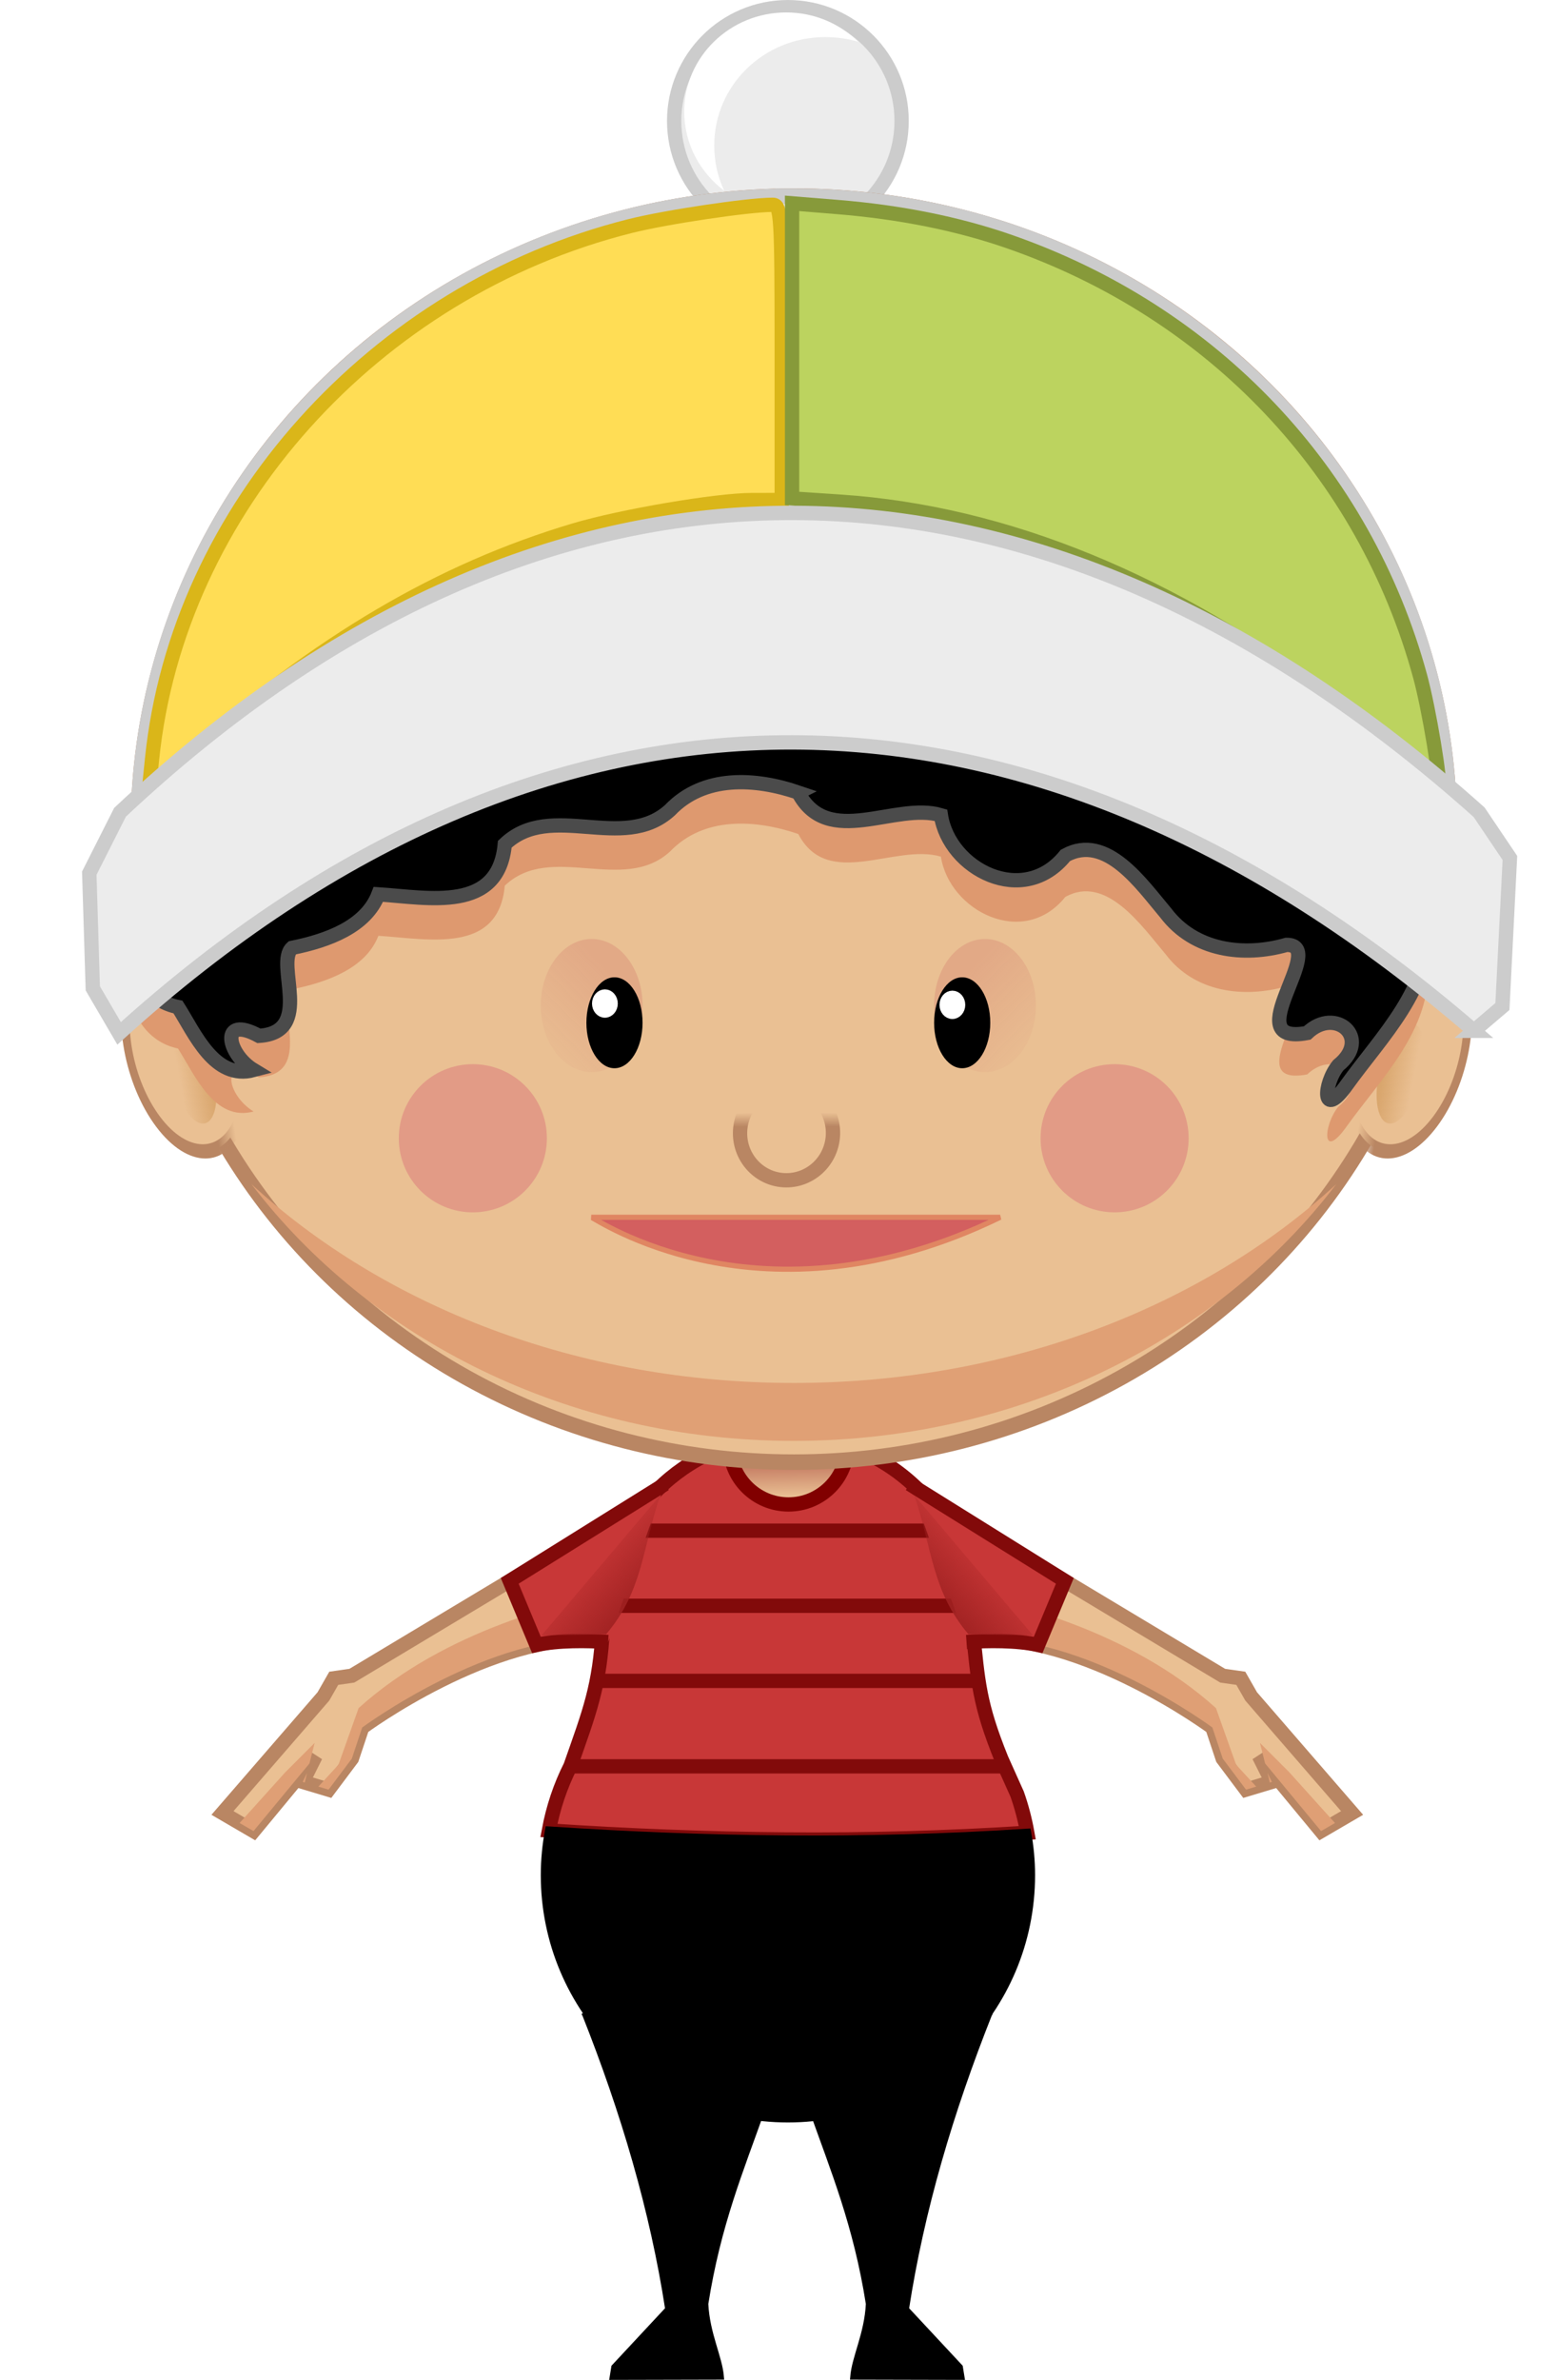 <?xml version="1.0" encoding="UTF-8" standalone="no"?>
<!-- Created with Inkscape (http://www.inkscape.org/) -->

<svg
   xmlns:dc="http://purl.org/dc/elements/1.1/"
   xmlns:cc="http://creativecommons.org/ns#"
   xmlns:rdf="http://www.w3.org/1999/02/22-rdf-syntax-ns#"
   xmlns:svg="http://www.w3.org/2000/svg"
   xmlns="http://www.w3.org/2000/svg"
   xmlns:xlink="http://www.w3.org/1999/xlink"
   xmlns:sodipodi="http://sodipodi.sourceforge.net/DTD/sodipodi-0.dtd"
   xmlns:inkscape="http://www.inkscape.org/namespaces/inkscape"
   width="84.953mm"
   height="129.667mm"
   viewBox="0 0 301.015 459.448"
   id="svg4252"
   version="1.1"
   inkscape:version="0.91 r13725"
   sodipodi:docname="nino_front.svg">
  <defs
     id="defs4254">
    <filter
       id="filter3447"
       height="1.486"
       width="1.124"
       y="-0.243"
       x="-0.062"
       inkscape:collect="always">
      <feGaussianBlur
         id="feGaussianBlur3449"
         stdDeviation="5.424"
         inkscape:collect="always" />
    </filter>
    <linearGradient
       id="linearGradient3307"
       y2="326.56"
       xlink:href="#linearGradient3301"
       gradientUnits="userSpaceOnUse"
       x2="195.62"
       y1="335.75"
       x1="185.38"
       inkscape:collect="always" />
    <linearGradient
       id="linearGradient3301"
       inkscape:collect="always">
      <stop
         id="stop3303"
         style="stop-color:#a12222"
         offset="0" />
      <stop
         id="stop3305"
         style="stop-color:#a12222;stop-opacity:0"
         offset="1" />
    </linearGradient>
    <filter
       id="filter3368"
       height="1.215"
       width="1.253"
       y="-0.107"
       x="-0.127"
       inkscape:collect="always">
      <feGaussianBlur
         id="feGaussianBlur3370"
         stdDeviation="1.213"
         inkscape:collect="always" />
    </filter>
    <filter
       id="filter3326"
       inkscape:collect="always">
      <feGaussianBlur
         id="feGaussianBlur3328"
         stdDeviation="3.043"
         inkscape:collect="always" />
    </filter>
    <linearGradient
       id="linearGradient2534"
       y2="76.099"
       xlink:href="#linearGradient3323"
       gradientUnits="userSpaceOnUse"
       x2="155.33"
       y1="85.492"
       x1="165.55"
       inkscape:collect="always" />
    <linearGradient
       id="linearGradient3323"
       inkscape:collect="always">
      <stop
         id="stop3325"
         style="stop-color:#b98663"
         offset="0" />
      <stop
         id="stop3327"
         style="stop-color:#b98663;stop-opacity:0"
         offset="1" />
    </linearGradient>
    <linearGradient
       id="linearGradient3236"
       y2="32.778"
       xlink:href="#linearGradient3230"
       gradientUnits="userSpaceOnUse"
       x2="190.84"
       y1="67.726"
       x1="241.07"
       inkscape:collect="always" />
    <linearGradient
       id="linearGradient3230"
       inkscape:collect="always">
      <stop
         id="stop3232"
         style="stop-color:#d9a66d"
         offset="0" />
      <stop
         id="stop3234"
         style="stop-color:#d9a66d;stop-opacity:0"
         offset="1" />
    </linearGradient>
    <filter
       id="filter3551"
       height="2.213"
       width="2.213"
       y="-0.606"
       x="-0.606"
       inkscape:collect="always">
      <feGaussianBlur
         id="feGaussianBlur3553"
         stdDeviation="2.617"
         inkscape:collect="always" />
    </filter>
    <linearGradient
       gradientTransform="matrix(5.008,0,0,4.042,-1194.087,317.455)"
       id="linearGradient3349"
       y2="77.928"
       xlink:href="#linearGradient3343"
       gradientUnits="userSpaceOnUse"
       x2="156.07"
       y1="74.75"
       x1="160"
       inkscape:collect="always" />
    <linearGradient
       id="linearGradient3343"
       inkscape:collect="always">
      <stop
         id="stop3345"
         style="stop-color:#e2a986"
         offset="0" />
      <stop
         id="stop3347"
         style="stop-color:#e2a986;stop-opacity:0"
         offset="1" />
    </linearGradient>
    <linearGradient
       id="linearGradient4864"
       y2="77.928"
       xlink:href="#linearGradient3343"
       gradientUnits="userSpaceOnUse"
       x2="156.07"
       y1="74.75"
       x1="160"
       inkscape:collect="always" />
    <linearGradient
       gradientTransform="matrix(0.217,0,0,0.22,388.889,586.071)"
       id="linearGradient3216"
       y2="48.542"
       xlink:href="#linearGradient3323"
       gradientUnits="userSpaceOnUse"
       x2="200.85"
       y1="60.694"
       x1="202.2"
       inkscape:collect="always" />
    <linearGradient
       gradientTransform="matrix(2.762,0,0,2.762,-178.333,381.635)"
       id="linearGradient3338"
       y2="118.38"
       gradientUnits="userSpaceOnUse"
       x2="196.56"
       y1="120.5"
       x1="196.61"
       inkscape:collect="always">
      <stop
         id="stop3334"
         style="stop-color:#eac093"
         offset="0" />
      <stop
         id="stop3336"
         style="stop-color:#c78066"
         offset="1" />
    </linearGradient>
    <linearGradient
       gradientTransform="matrix(5.008,0,0,4.042,-464.763,317.455)"
       y2="77.928"
       x2="156.07"
       y1="74.75"
       x1="160"
       gradientUnits="userSpaceOnUse"
       id="linearGradient4929"
       xlink:href="#linearGradient3343"
       inkscape:collect="always" />
    <linearGradient
       inkscape:collect="always"
       xlink:href="#linearGradient3323"
       id="linearGradient5124"
       gradientUnits="userSpaceOnUse"
       x1="165.55"
       y1="85.492"
       x2="155.33"
       y2="76.099" />
    <linearGradient
       inkscape:collect="always"
       xlink:href="#linearGradient3230"
       id="linearGradient5126"
       gradientUnits="userSpaceOnUse"
       x1="241.07"
       y1="67.726"
       x2="190.84"
       y2="32.778" />
    <linearGradient
       inkscape:collect="always"
       xlink:href="#linearGradient3301"
       id="linearGradient5128"
       gradientUnits="userSpaceOnUse"
       x1="185.38"
       y1="335.75"
       x2="195.62"
       y2="326.56" />
  </defs>
  <sodipodi:namedview
     id="base"
     pagecolor="#ffffff"
     bordercolor="#666666"
     borderopacity="1.0"
     inkscape:pageopacity="0.0"
     inkscape:pageshadow="2"
     inkscape:zoom="0.98994949"
     inkscape:cx="-82.853037"
     inkscape:cy="283.71231"
     inkscape:document-units="px"
     inkscape:current-layer="layer1"
     showgrid="false"
     inkscape:window-width="1855"
     inkscape:window-height="1056"
     inkscape:window-x="1985"
     inkscape:window-y="24"
     inkscape:window-maximized="1"
     fit-margin-top="0"
     fit-margin-left="0"
     fit-margin-right="0"
     fit-margin-bottom="0" />
  <g
     inkscape:label="Layer 1"
     inkscape:groupmode="layer"
     id="layer1"
     transform="translate(-212.35,-425.495)">
    <g
       id="g5130">
      <g
         transform="translate(-4.793,537.665)"
         id="g3289">
        <circle
           transform="matrix(2.762,0,0,2.762,-233.63,-129.65)"
           style="fill:#ececec;stroke:#cccccc"
           id="path3285"
           cx="218.319"
           cy="14.784"
           r="7.955" />
        <path
           d="m 369.04,-109.77 c -10.85,0 -19.7,8.57 -19.7,19.175 0,6.201 3.06,11.736 7.73,15.251 -1.27,-2.669 -1.93,-5.627 -1.93,-8.758 0,-11.561 9.56,-20.908 21.39,-20.908 2.22,0 4.4,0.29 6.41,0.9 -3.56,-3.5 -8.45,-5.66 -13.9,-5.66 z"
           style="fill:#ffffff"
           id="path3287"
           inkscape:connector-curvature="0" />
      </g>
      <path
         d="m 364.583,702.685 c -18.475,0 -33.685,14.04 -35.5,32.03 l -0.25,5 c -0.603,11.44 -2.601,16.26 -6.25,26.69 -1.96,3.88 -3.37,8.07 -4.187,12.47 30.345,2 61.082,2.48 92.437,0.44 -0.462,-2.57 -1.113,-5.06 -1.968,-7.47 l -3.031,-6.75 c -4.336,-10.76 -4.508,-14.75 -5.594,-25.5 0.015,-0.42 0.031,-0.83 0.031,-1.25 0,-19.7 -15.992,-35.66 -35.688,-35.66 z"
         style="fill:#c83737;stroke:#820a0a;stroke-width:2.76"
         sodipodi:nodetypes="cccccccccsc"
         id="path3273"
         inkscape:connector-curvature="0" />
      <circle
         style="fill:url(#linearGradient3338);stroke:#810000;stroke-width:2.762"
         id="path3330"
         cx="364.696"
         cy="704.592"
         r="11.344" />
      <ellipse
         style="fill:#eac093;stroke:#b98663;stroke-width:2.99"
         id="path3160"
         cx="365.726"
         cy="585.561"
         rx="126.644"
         ry="122.204" />
      <ellipse
         transform="matrix(0.994,0.109,-0.109,0.994,0,0)"
         style="fill:#eac093;stroke:url(#linearGradient3216);stroke-width:2.762"
         id="path3214"
         cx="432.383"
         cy="600.714"
         rx="8.977"
         ry="9.113" />
      <ellipse
         style="fill:url(#linearGradient4929)"
         id="path3224"
         cx="326.664"
         cy="619.616"
         rx="9.837"
         ry="12.848" />
      <ellipse
         style="fill:#000000"
         id="path3227"
         cx="331.071"
         cy="622.944"
         rx="5.425"
         ry="8.778" />
      <ellipse
         style="fill:#ffffff;stroke:#ffffff;stroke-width:2.009"
         id="path3229"
         cx="329.221"
         cy="619.232"
         rx="1.486"
         ry="1.733" />
      <ellipse
         transform="scale(-1,1)"
         style="fill:url(#linearGradient3349)"
         id="path3233"
         cx="-402.66"
         cy="619.616"
         rx="9.837"
         ry="12.848" />
      <ellipse
         transform="scale(-1,1)"
         style="fill:#000000"
         id="path3235"
         cx="-398.252"
         cy="622.944"
         rx="5.425"
         ry="8.778" />
      <ellipse
         transform="scale(-1,1)"
         style="fill:#ffffff;stroke:#ffffff;stroke-width:2.009"
         id="path3237"
         cx="-396.353"
         cy="619.482"
         rx="1.486"
         ry="1.733" />
      <circle
         transform="matrix(2.762,0,0,2.762,-51.213,397.745)"
         inkscape:transform-center-x="-62"
         style="fill:#e29b86;filter:url(#filter3551)"
         id="path3257"
         cx="173.393"
         cy="89.607"
         r="5.179" />
      <circle
         transform="matrix(-2.762,0,0,-2.762,782.617,892.735)"
         inkscape:transform-center-x="62.000003"
         style="fill:#e29b86;filter:url(#filter3551)"
         id="path3259"
         cx="173.393"
         cy="89.607"
         r="5.179" />
      <path
         inkscape:transform-center-x="-17.632799"
         inkscape:transform-center-y="35.60692"
         sodipodi:nodetypes="cccccccc"
         d="m 403.616,814.215 c -7.564,19.02 -13.186,38.04 -16.109,57.05 l 10.404,11.16 0.332,2.05 -21.163,-0.05 c 0.291,-3.84 2.736,-8.31 3.026,-14.16 -2.401,-15.25 -6.828,-25.84 -10.884,-37.28 l 34.394,-18.77 z"
         style="fill:#000000;fill-rule:evenodd;stroke:#000000;stroke-width:0.934px"
         id="path3307"
         inkscape:connector-curvature="0" />
      <path
         d="m 318.396,778.845 c -0.523,2.8 -0.813,5.7 -0.813,8.65 0,25.95 21.056,47 47,47 25.944,0 47,-21.05 47,-47 2e-4,-2.8 -0.269,-5.55 -0.75,-8.22 -31.359,2.04 -62.088,1.57 -92.437,-0.43 z"
         style="fill:#000000;stroke:#000000;stroke-width:1.5"
         id="path3315"
         inkscape:connector-curvature="0" />
      <path
         d="m 406.961,766.495 -84.757,0"
         style="fill:none;stroke:#820a0a;stroke-width:2.76"
         id="path3334"
         inkscape:connector-curvature="0" />
      <path
         d="m 402.474,749.995 -75.783,0"
         style="fill:none;stroke:#820a0a;stroke-width:2.76"
         id="path3338"
         inkscape:connector-curvature="0" />
      <path
         d="m 400.986,735.495 -71.306,0"
         style="fill:none;stroke:#820a0a;stroke-width:2.76"
         id="path3340"
         inkscape:connector-curvature="0" />
      <path
         d="m 395.999,720.995 -62.833,0"
         style="fill:none;stroke:#820a0a;stroke-width:2.76"
         id="path3342"
         inkscape:connector-curvature="0" />
      <path
         d="m 365.708,463.374 c -69.911,0 -126.62,54.731 -126.62,122.19 0,6.854 0.59,13.573 1.71,20.122 l 34.79,-30.187 62.996,-28 47,-2 33,14 c 0,0 33,15 36,19 3,4 26,25 26,25 l 8.469,9.906 c 2.162,-8.943 3.312,-18.268 3.312,-27.844 0,-67.456 -56.749,-122.19 -126.66,-122.19 z"
         style="fill:#ececec;stroke:#cccccc;stroke-width:2.99"
         id="path3368"
         inkscape:connector-curvature="0" />
      <path
         d="m 241.727,572.027 c 4.93,-48.171 42.89,-90.467 92.329,-102.88 6.934,-1.746 22.785,-4.11 27.577,-4.118 1.626,-0.002 1.75,2.02 1.75,28.498 l 0,28.5 -5.75,0.006 c -6.859,0.008 -25.168,3.122 -34.25,5.826 -25.956,7.727 -49.386,21.525 -74.906,44.109 l -7.41,6.559 0.66,-6.5 z"
         style="fill:#ffdd55;stroke:#dab619;stroke-width:2.76"
         id="path3375"
         inkscape:connector-curvature="0" />
      <path
         d="m 484.883,573.329 c -2.75,-2.468 -9.275,-7.742 -14.5,-11.719 -31.328,-23.85 -63.727,-37.137 -95.75,-39.269 l -9.25,-0.616 0,-28.487 0,-28.487 8.75,0.708 c 12.053,0.976 23.227,3.212 33.043,6.613 39.555,13.705 68.76,44.53 79.543,83.955 1.721,6.293 4.14,20.867 3.555,21.42 -0.215,0.203 -2.641,-1.65 -5.391,-4.118 z"
         style="fill:#bcd35f;stroke:#879a3a;stroke-width:2.76"
         id="path3377"
         inkscape:connector-curvature="0" />
      <g
         transform="translate(416.527,537.665)"
         id="g2524">
        <circle
           transform="matrix(-0.249,-0.332,-0.127,0.329,-109.94,135.48)"
           style="fill:#eac093;stroke:url(#linearGradient5124);stroke-width:5.877"
           id="path2510"
           cx="200.714"
           cy="66.571"
           r="41.429" />
        <circle
           transform="matrix(0.109,0.143,0.023,-0.186,-190.38,78.7)"
           style="fill:url(#linearGradient5126)"
           id="path2512"
           cx="200.714"
           cy="66.571"
           r="41.429" />
      </g>
      <g
         transform="matrix(-1,0,0,1,315.963,537.665)"
         id="g2528">
        <circle
           transform="matrix(-0.249,-0.332,-0.127,0.329,-109.94,135.48)"
           style="fill:#eac093;stroke:url(#linearGradient2534);stroke-width:5.877"
           id="path2530"
           cx="200.714"
           cy="66.571"
           r="41.429" />
        <circle
           transform="matrix(0.109,0.143,0.023,-0.186,-190.38,78.7)"
           style="fill:url(#linearGradient3236)"
           id="path2532"
           cx="200.714"
           cy="66.571"
           r="41.429" />
      </g>
      <path
         d="m 366.583,586.499 c 5.702,10.917 18.723,1.747 27.553,4.376 1.62,10.468 15.949,17.846 24.05,7.762 7.952,-4.363 14.746,5.631 19.396,11.112 5.52,7.309 15.037,8.523 23.33,6.155 8.273,-0.046 -9.832,19.599 3.995,17.011 5.471,-5.213 12.521,0.977 6.016,6.23 -2.932,3.58 -3.275,10.71 1.63,3.78 6.725,-9.354 16.421,-18.741 15.688,-31.179 -7.831,-15.666 -21.927,-28.916 -39.488,-32.409 -11.318,-2.818 -22.898,-4.47 -34.527,-4.912 -11.666,-1.26 -21.825,-7.865 -33.739,-7.268 -21.149,-2.442 -44.271,-6.998 -63.946,3.85 -11.187,5.177 -18.784,15.971 -30.854,19.524 -13.49,6.248 -29.96,5.243 -41.76,15.295 -10.38,4.753 -7.48,20.017 2.81,22.08 3.27,5.145 7.05,14.179 14.61,12.169 -5.15,-3.116 -6.66,-10.796 1.03,-6.606 10.78,-0.654 3.04,-13.947 6.41,-16.987 6.93,-1.401 14.26,-4.107 16.67,-10.33 9.81,0.646 23.22,3.572 24.42,-9.678 8.886,-8.451 22.832,1.686 31.904,-6.566 6.562,-6.863 16.54,-6.224 24.802,-3.409 z"
         style="fill:#de996f;fill-rule:evenodd;filter:url(#filter3326)"
         id="path3320"
         inkscape:connector-curvature="0" />
      <path
         d="m 366.583,578.499 c 5.702,10.917 18.723,1.747 27.553,4.376 1.62,10.468 15.949,17.846 24.05,7.762 7.952,-4.363 14.746,5.631 19.396,11.112 5.52,7.309 15.037,8.523 23.33,6.155 8.273,-0.046 -9.832,19.599 3.995,17.011 5.471,-5.213 12.521,0.977 6.016,6.235 -2.932,3.573 -3.275,10.705 1.63,3.775 6.725,-9.354 16.421,-18.741 15.688,-31.179 -7.831,-15.666 -21.927,-28.916 -39.488,-32.409 -11.318,-2.818 -22.898,-4.47 -34.527,-4.912 -11.666,-1.26 -21.825,-7.865 -33.739,-7.268 -21.149,-2.442 -44.271,-6.998 -63.946,3.85 -11.187,5.177 -18.784,15.971 -30.854,19.524 -13.49,6.248 -29.96,5.243 -41.76,15.295 -10.38,4.753 -7.48,20.017 2.81,22.08 3.27,5.145 7.05,14.18 14.61,12.166 -5.15,-3.113 -6.66,-10.793 1.03,-6.603 10.78,-0.654 3.04,-13.947 6.41,-16.987 6.93,-1.401 14.26,-4.107 16.67,-10.33 9.81,0.646 23.22,3.572 24.42,-9.678 8.886,-8.451 22.832,1.686 31.904,-6.566 6.562,-6.863 16.54,-6.224 24.802,-3.409 z"
         style="fill:#000000;fill-rule:evenodd;stroke:#000000;stroke-width:1px"
         id="path2542"
         inkscape:connector-curvature="0" />
      <path
         d="m 366.583,578.499 c 5.702,10.917 18.723,1.747 27.553,4.376 1.62,10.468 15.949,17.846 24.05,7.762 7.952,-4.363 14.746,5.631 19.396,11.112 5.52,7.309 15.037,8.523 23.33,6.155 8.273,-0.046 -9.832,19.599 3.995,17.011 5.471,-5.213 12.521,0.977 6.016,6.235 -2.932,3.573 -3.275,10.705 1.63,3.775 6.725,-9.354 16.421,-18.741 15.688,-31.179 -7.831,-15.666 -21.927,-28.916 -39.488,-32.409 -11.318,-2.818 -22.898,-4.47 -34.527,-4.912 -11.666,-1.26 -21.825,-7.865 -33.739,-7.268 -21.149,-2.442 -44.271,-6.998 -63.946,3.85 -11.187,5.177 -18.784,15.971 -30.854,19.524 -13.49,6.248 -29.96,5.243 -41.76,15.295 -10.38,4.753 -7.48,20.017 2.81,22.08 3.27,5.145 7.05,14.18 14.61,12.166 -5.15,-3.113 -6.66,-10.793 1.03,-6.603 10.78,-0.654 3.04,-13.947 6.41,-16.987 6.93,-1.401 14.26,-4.107 16.67,-10.33 9.81,0.646 23.22,3.572 24.42,-9.678 8.886,-8.451 22.832,1.686 31.904,-6.566 6.562,-6.863 16.54,-6.224 24.802,-3.409 z"
         style="fill:none;stroke:#4b4b4b;stroke-width:2.76"
         id="path3318"
         inkscape:connector-curvature="0" />
      <path
         d="m 497.119,624.494 5.507,-4.689 1.447,-28.68 -5.944,-8.817 c -85.439,-76.407 -179.91,-77.712 -262.59,0 l -5.94,11.756 0.68,22.241 5.08,8.684 c 83.322,-75.458 176.32,-74.179 261.76,-0.495 z"
         style="fill:#ececec;fill-rule:evenodd;stroke:#cccccc;stroke-width:2.78"
         sodipodi:nodetypes="ccccccccc"
         id="path3358"
         inkscape:connector-curvature="0" />
      <path
         sodipodi:nodetypes="cccccccc"
         inkscape:transform-center-y="35.60692"
         inkscape:transform-center-x="17.632799"
         d="m 325.222,814.215 c 7.563,19.02 13.186,38.04 16.109,57.05 l -10.404,11.16 -0.332,2.05 21.163,-0.05 c -0.29,-3.84 -2.736,-8.31 -3.026,-14.16 2.401,-15.25 6.828,-25.84 10.884,-37.28 l -34.394,-18.77 z"
         style="fill:#000000;fill-rule:evenodd;stroke:#000000;stroke-width:0.934px"
         id="path3341"
         inkscape:connector-curvature="0" />
      <g
         id="g3379"
         transform="translate(404.527,537.665)">
        <path
           d="m -13.444,176.83 57.5,34.5 3.5,0.5 2,3.5 19.5,22.5 -6,3.5 -12,-14.5 2.5,5 -5,1.5 -4.5,-6 -2,-6 c 0,0 -25,-18.5 -46,-17 l -9.5,-27.5 z"
           style="fill:#eac093;fill-rule:evenodd;stroke:#b98663;stroke-width:2.76"
           id="path3292"
           inkscape:connector-curvature="0" />
        <path
           transform="translate(-190.94,-132.17)"
           style="fill:#df9f75;fill-rule:evenodd"
           d="m 183.88,327.41 3.12,9.09 c 21,-1.5 46,17 46,17 l 2,6 4.5,6 1.97,-0.59 -3.88,-4.22 -3.9,-10.94 c -16.86,-15.2 -40.33,-20.68 -49.81,-22.34 z m 58.31,29.06 1,3.97 10.81,13.06 2.69,-1.56 -8.85,-9.82 -5.65,-5.65 z m 1.47,5.81 0.43,1.84 0.41,-0.12 -0.84,-1.72 z"
           id="path3373"
           inkscape:connector-curvature="0" />
        <path
           transform="translate(-190.94,-132.17)"
           style="fill:#c83737;fill-rule:evenodd;stroke:#820a0a;stroke-width:2.76"
           sodipodi:nodetypes="cccc"
           d="m 185.5,337 c 4.04,-0.29 9.72,-0.35 13.84,0.56 l 5.16,-12.37 -30,-18.69"
           id="path3294"
           inkscape:connector-curvature="0" />
        <path
           transform="translate(-190.94,-132.17)"
           style="fill:url(#linearGradient5128);fill-rule:evenodd;filter:url(#filter3368)"
           sodipodi:nodetypes="cccc"
           d="m 175.38,308.62 c 3.55,10.33 3.35,18.46 10.5,26.88 l 12.5,0.25 -23,-27.13 z"
           id="path3299"
           inkscape:connector-curvature="0" />
      </g>
      <g
         transform="matrix(-1,0,0,1,324.389,537.665)"
         id="g3385">
        <path
           d="m -13.444,176.83 57.5,34.5 3.5,0.5 2,3.5 19.5,22.5 -6,3.5 -12,-14.5 2.5,5 -5,1.5 -4.5,-6 -2,-6 c 0,0 -25,-18.5 -46,-17 l -9.5,-27.5 z"
           style="fill:#eac093;fill-rule:evenodd;stroke:#b98663;stroke-width:2.76"
           id="path3388"
           inkscape:connector-curvature="0" />
        <path
           transform="translate(-190.94,-132.17)"
           d="m 183.88,327.41 3.12,9.09 c 21,-1.5 46,17 46,17 l 2,6 4.5,6 1.97,-0.59 -3.88,-4.22 -3.9,-10.94 c -16.86,-15.2 -40.33,-20.68 -49.81,-22.34 z m 58.31,29.06 1,3.97 10.81,13.06 2.69,-1.56 -8.85,-9.82 -5.65,-5.65 z m 1.47,5.81 0.43,1.84 0.41,-0.12 -0.84,-1.72 z"
           style="fill:#df9f75;fill-rule:evenodd"
           id="path3390"
           inkscape:connector-curvature="0" />
        <path
           transform="translate(-190.94,-132.17)"
           d="m 185.5,337 c 4.04,-0.29 9.72,-0.35 13.84,0.56 l 5.16,-12.37 -30,-18.69"
           sodipodi:nodetypes="cccc"
           style="fill:#c83737;fill-rule:evenodd;stroke:#820a0a;stroke-width:2.76"
           id="path3392"
           inkscape:connector-curvature="0" />
        <path
           d="m 175.38,308.62 c 3.55,10.33 3.35,18.46 10.5,26.88 l 12.5,0.25 -23,-27.13 z"
           transform="translate(-190.94,-132.17)"
           style="fill:url(#linearGradient3307);fill-rule:evenodd;filter:url(#filter3368)"
           sodipodi:nodetypes="cccc"
           id="path3394"
           inkscape:connector-curvature="0" />
      </g>
      <path
         transform="matrix(1,0,0,0.925,213.587,424.055)"
         d="m 47.344,248.69 c 22.794,32.33 61.226,53.59 104.78,53.59 43.56,0 82.02,-21.26 104.82,-53.59 -25.59,25.44 -63.08,41.5 -104.82,41.5 -41.73,0 -79.193,-16.06 -104.78,-41.5 z"
         style="fill:#e0a075;filter:url(#filter3447)"
         id="path3398"
         inkscape:connector-curvature="0" />
      <path
         d="m 405.583,660.495 -79,0 c 0.662,0.08 32.727,22.53 79,0 z"
         style="fill:#d35f5f;fill-rule:evenodd;stroke:#e08662;stroke-width:1px"
         sodipodi:nodetypes="ccc"
         id="path3387"
         inkscape:connector-curvature="0" />
    </g>
  </g>
</svg>
